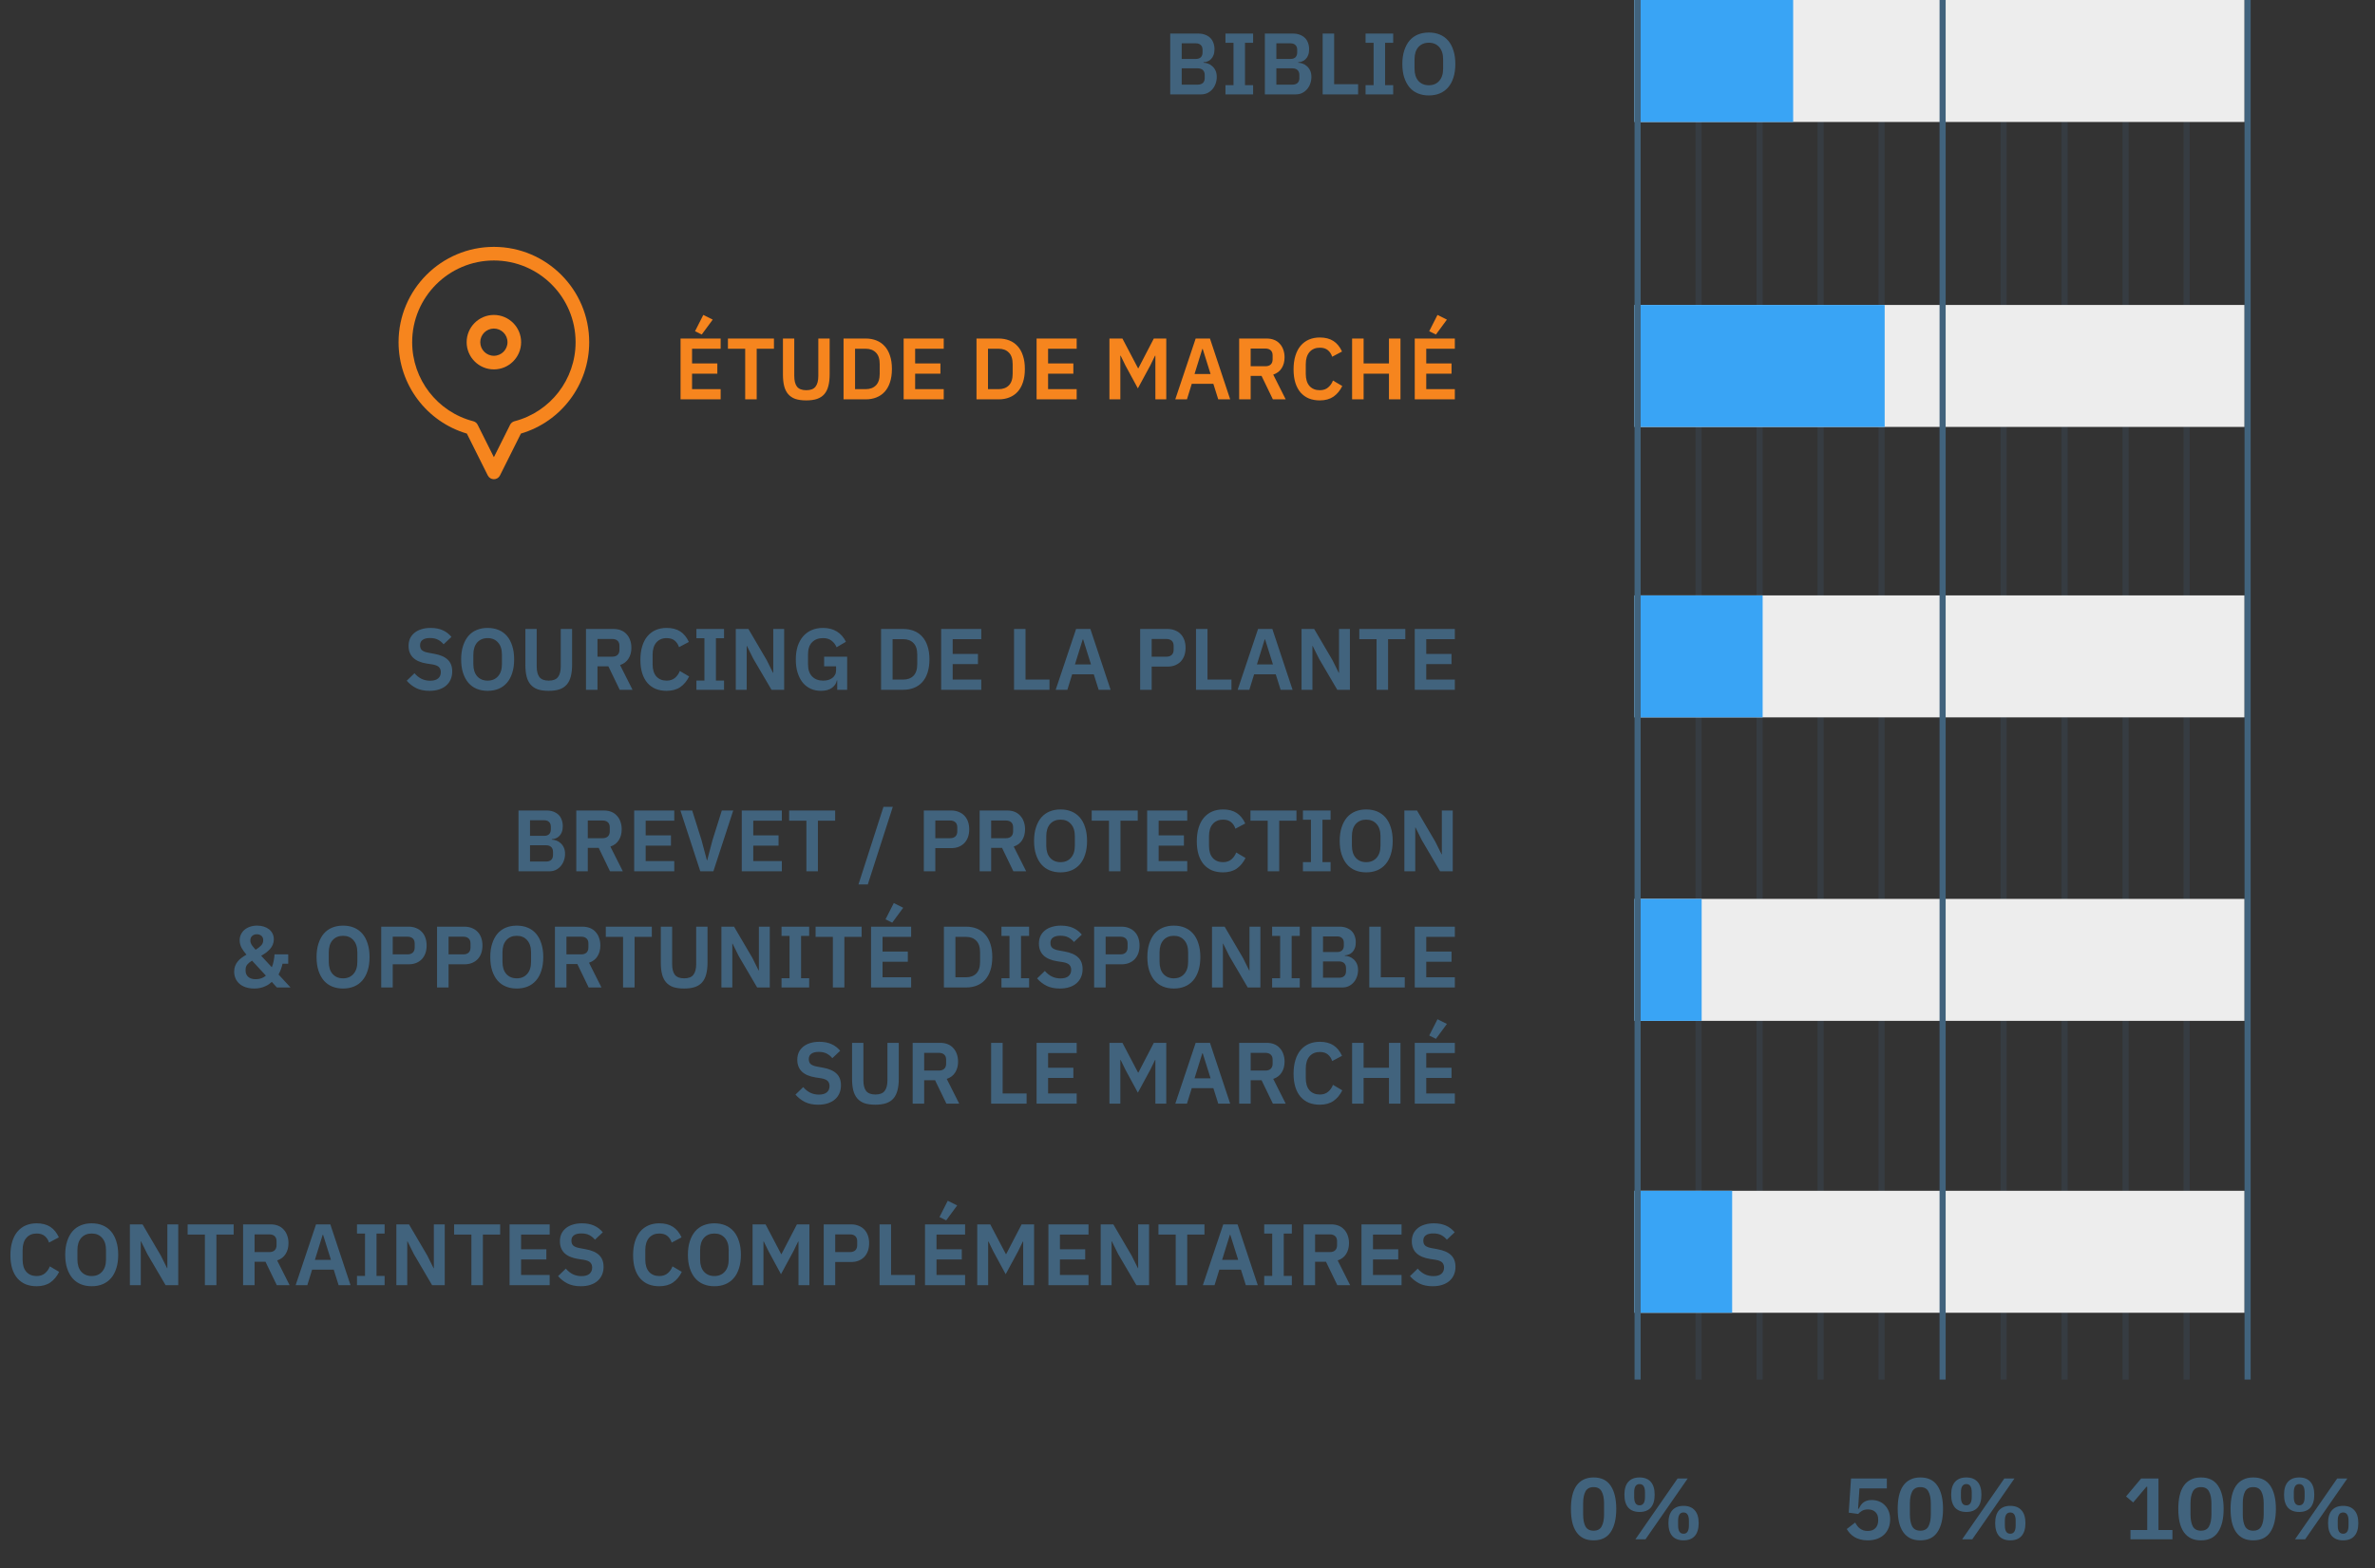 <svg width="327" height="216" viewBox="0 0 327 216" fill="none" xmlns="http://www.w3.org/2000/svg">
<rect x="0" y="0" width="327" height="216" fill="#333333" stroke="none"/>
<path d="M219.413 212.144C218.877 212.144 218.413 212.048 218.021 211.856C217.629 211.656 217.305 211.372 217.049 211.004C216.793 210.636 216.601 210.184 216.473 209.648C216.353 209.112 216.293 208.5 216.293 207.812C216.293 207.132 216.353 206.524 216.473 205.988C216.601 205.444 216.793 204.988 217.049 204.62C217.305 204.252 217.629 203.972 218.021 203.78C218.413 203.58 218.877 203.48 219.413 203.48C220.477 203.48 221.261 203.86 221.765 204.62C222.277 205.38 222.533 206.444 222.533 207.812C222.533 209.18 222.277 210.244 221.765 211.004C221.261 211.764 220.477 212.144 219.413 212.144ZM219.413 210.812C219.949 210.812 220.321 210.612 220.529 210.212C220.745 209.804 220.853 209.256 220.853 208.568V207.056C220.853 206.368 220.745 205.824 220.529 205.424C220.321 205.016 219.949 204.812 219.413 204.812C218.877 204.812 218.501 205.016 218.285 205.424C218.077 205.824 217.973 206.368 217.973 207.056V208.568C217.973 209.256 218.077 209.804 218.285 210.212C218.501 210.612 218.877 210.812 219.413 210.812ZM225.168 212L230.976 203.624H232.368L226.56 212H225.168ZM225.744 208.232C225.064 208.232 224.544 208.032 224.184 207.632C223.832 207.224 223.656 206.632 223.656 205.856C223.656 205.08 223.832 204.492 224.184 204.092C224.544 203.684 225.064 203.48 225.744 203.48C226.424 203.48 226.94 203.684 227.292 204.092C227.644 204.492 227.82 205.08 227.82 205.856C227.82 206.632 227.644 207.224 227.292 207.632C226.94 208.032 226.424 208.232 225.744 208.232ZM225.744 207.32C226.24 207.32 226.488 206.94 226.488 206.18V205.532C226.488 204.772 226.24 204.392 225.744 204.392C225.248 204.392 225 204.772 225 205.532V206.18C225 206.94 225.248 207.32 225.744 207.32ZM231.792 212.144C231.12 212.144 230.604 211.944 230.244 211.544C229.892 211.136 229.716 210.544 229.716 209.768C229.716 208.992 229.892 208.404 230.244 208.004C230.604 207.596 231.12 207.392 231.792 207.392C232.472 207.392 232.988 207.596 233.34 208.004C233.7 208.404 233.88 208.992 233.88 209.768C233.88 210.544 233.7 211.136 233.34 211.544C232.988 211.944 232.472 212.144 231.792 212.144ZM231.792 211.232C232.288 211.232 232.536 210.852 232.536 210.092V209.444C232.536 208.684 232.288 208.304 231.792 208.304C231.296 208.304 231.048 208.684 231.048 209.444V210.092C231.048 210.852 231.296 211.232 231.792 211.232Z" fill="#41637D"/>
<path d="M259.787 204.992H256.019L255.827 207.8H255.911C255.999 207.624 256.095 207.46 256.199 207.308C256.303 207.156 256.423 207.028 256.559 206.924C256.695 206.82 256.851 206.74 257.027 206.684C257.211 206.62 257.431 206.588 257.687 206.588C258.047 206.588 258.383 206.648 258.695 206.768C259.007 206.888 259.275 207.064 259.499 207.296C259.731 207.52 259.911 207.796 260.039 208.124C260.175 208.452 260.243 208.824 260.243 209.24C260.243 209.664 260.175 210.052 260.039 210.404C259.903 210.756 259.703 211.064 259.439 211.328C259.175 211.584 258.851 211.784 258.467 211.928C258.083 212.072 257.643 212.144 257.147 212.144C256.763 212.144 256.419 212.1 256.115 212.012C255.811 211.932 255.543 211.82 255.311 211.676C255.079 211.532 254.879 211.368 254.711 211.184C254.543 210.992 254.395 210.792 254.267 210.584L255.419 209.696C255.515 209.856 255.615 210.008 255.719 210.152C255.823 210.288 255.943 210.408 256.079 210.512C256.223 210.616 256.379 210.7 256.547 210.764C256.723 210.82 256.927 210.848 257.159 210.848C257.631 210.848 257.987 210.716 258.227 210.452C258.475 210.188 258.599 209.828 258.599 209.372V209.276C258.599 208.844 258.475 208.504 258.227 208.256C257.979 208.008 257.635 207.884 257.195 207.884C256.851 207.884 256.571 207.952 256.355 208.088C256.139 208.216 255.967 208.356 255.839 208.508L254.543 208.328L254.855 203.624H259.787V204.992ZM264.403 212.144C263.867 212.144 263.403 212.048 263.011 211.856C262.619 211.656 262.295 211.372 262.039 211.004C261.783 210.636 261.591 210.184 261.463 209.648C261.343 209.112 261.283 208.5 261.283 207.812C261.283 207.132 261.343 206.524 261.463 205.988C261.591 205.444 261.783 204.988 262.039 204.62C262.295 204.252 262.619 203.972 263.011 203.78C263.403 203.58 263.867 203.48 264.403 203.48C265.467 203.48 266.251 203.86 266.755 204.62C267.267 205.38 267.523 206.444 267.523 207.812C267.523 209.18 267.267 210.244 266.755 211.004C266.251 211.764 265.467 212.144 264.403 212.144ZM264.403 210.812C264.939 210.812 265.311 210.612 265.519 210.212C265.735 209.804 265.843 209.256 265.843 208.568V207.056C265.843 206.368 265.735 205.824 265.519 205.424C265.311 205.016 264.939 204.812 264.403 204.812C263.867 204.812 263.491 205.016 263.275 205.424C263.067 205.824 262.963 206.368 262.963 207.056V208.568C262.963 209.256 263.067 209.804 263.275 210.212C263.491 210.612 263.867 210.812 264.403 210.812ZM270.158 212L275.966 203.624H277.358L271.55 212H270.158ZM270.734 208.232C270.054 208.232 269.534 208.032 269.174 207.632C268.822 207.224 268.646 206.632 268.646 205.856C268.646 205.08 268.822 204.492 269.174 204.092C269.534 203.684 270.054 203.48 270.734 203.48C271.414 203.48 271.93 203.684 272.282 204.092C272.634 204.492 272.81 205.08 272.81 205.856C272.81 206.632 272.634 207.224 272.282 207.632C271.93 208.032 271.414 208.232 270.734 208.232ZM270.734 207.32C271.23 207.32 271.478 206.94 271.478 206.18V205.532C271.478 204.772 271.23 204.392 270.734 204.392C270.238 204.392 269.99 204.772 269.99 205.532V206.18C269.99 206.94 270.238 207.32 270.734 207.32ZM276.782 212.144C276.11 212.144 275.594 211.944 275.234 211.544C274.882 211.136 274.706 210.544 274.706 209.768C274.706 208.992 274.882 208.404 275.234 208.004C275.594 207.596 276.11 207.392 276.782 207.392C277.462 207.392 277.978 207.596 278.33 208.004C278.69 208.404 278.87 208.992 278.87 209.768C278.87 210.544 278.69 211.136 278.33 211.544C277.978 211.944 277.462 212.144 276.782 212.144ZM276.782 211.232C277.278 211.232 277.526 210.852 277.526 210.092V209.444C277.526 208.684 277.278 208.304 276.782 208.304C276.286 208.304 276.038 208.684 276.038 209.444V210.092C276.038 210.852 276.286 211.232 276.782 211.232Z" fill="#41637D"/>
<path d="M293.335 212V210.716H295.639V204.764H295.531L293.707 206.924L292.723 206.096L294.799 203.624H297.187V210.716H299.107V212H293.335ZM303.038 212.144C302.502 212.144 302.038 212.048 301.646 211.856C301.254 211.656 300.93 211.372 300.674 211.004C300.418 210.636 300.226 210.184 300.098 209.648C299.978 209.112 299.918 208.5 299.918 207.812C299.918 207.132 299.978 206.524 300.098 205.988C300.226 205.444 300.418 204.988 300.674 204.62C300.93 204.252 301.254 203.972 301.646 203.78C302.038 203.58 302.502 203.48 303.038 203.48C304.102 203.48 304.886 203.86 305.39 204.62C305.902 205.38 306.158 206.444 306.158 207.812C306.158 209.18 305.902 210.244 305.39 211.004C304.886 211.764 304.102 212.144 303.038 212.144ZM303.038 210.812C303.574 210.812 303.946 210.612 304.154 210.212C304.37 209.804 304.478 209.256 304.478 208.568V207.056C304.478 206.368 304.37 205.824 304.154 205.424C303.946 205.016 303.574 204.812 303.038 204.812C302.502 204.812 302.126 205.016 301.91 205.424C301.702 205.824 301.598 206.368 301.598 207.056V208.568C301.598 209.256 301.702 209.804 301.91 210.212C302.126 210.612 302.502 210.812 303.038 210.812ZM310.234 212.144C309.698 212.144 309.234 212.048 308.842 211.856C308.45 211.656 308.126 211.372 307.87 211.004C307.614 210.636 307.422 210.184 307.294 209.648C307.174 209.112 307.114 208.5 307.114 207.812C307.114 207.132 307.174 206.524 307.294 205.988C307.422 205.444 307.614 204.988 307.87 204.62C308.126 204.252 308.45 203.972 308.842 203.78C309.234 203.58 309.698 203.48 310.234 203.48C311.298 203.48 312.082 203.86 312.586 204.62C313.098 205.38 313.354 206.444 313.354 207.812C313.354 209.18 313.098 210.244 312.586 211.004C312.082 211.764 311.298 212.144 310.234 212.144ZM310.234 210.812C310.77 210.812 311.142 210.612 311.35 210.212C311.566 209.804 311.674 209.256 311.674 208.568V207.056C311.674 206.368 311.566 205.824 311.35 205.424C311.142 205.016 310.77 204.812 310.234 204.812C309.698 204.812 309.322 205.016 309.106 205.424C308.898 205.824 308.794 206.368 308.794 207.056V208.568C308.794 209.256 308.898 209.804 309.106 210.212C309.322 210.612 309.698 210.812 310.234 210.812ZM315.989 212L321.797 203.624H323.189L317.381 212H315.989ZM316.565 208.232C315.885 208.232 315.365 208.032 315.005 207.632C314.653 207.224 314.477 206.632 314.477 205.856C314.477 205.08 314.653 204.492 315.005 204.092C315.365 203.684 315.885 203.48 316.565 203.48C317.245 203.48 317.761 203.684 318.113 204.092C318.465 204.492 318.641 205.08 318.641 205.856C318.641 206.632 318.465 207.224 318.113 207.632C317.761 208.032 317.245 208.232 316.565 208.232ZM316.565 207.32C317.061 207.32 317.309 206.94 317.309 206.18V205.532C317.309 204.772 317.061 204.392 316.565 204.392C316.069 204.392 315.821 204.772 315.821 205.532V206.18C315.821 206.94 316.069 207.32 316.565 207.32ZM322.613 212.144C321.941 212.144 321.425 211.944 321.065 211.544C320.713 211.136 320.537 210.544 320.537 209.768C320.537 208.992 320.713 208.404 321.065 208.004C321.425 207.596 321.941 207.392 322.613 207.392C323.293 207.392 323.809 207.596 324.161 208.004C324.521 208.404 324.701 208.992 324.701 209.768C324.701 210.544 324.521 211.136 324.161 211.544C323.809 211.944 323.293 212.144 322.613 212.144ZM322.613 211.232C323.109 211.232 323.357 210.852 323.357 210.092V209.444C323.357 208.684 323.109 208.304 322.613 208.304C322.117 208.304 321.869 208.684 321.869 209.444V210.092C321.869 210.852 322.117 211.232 322.613 211.232Z" fill="#41637D"/>
<line opacity="0.2" x1="233.87" y1="1.64788e-08" x2="233.87" y2="190" stroke="#41637D" stroke-width="0.84"/>
<line opacity="0.2" x1="275.865" y1="1.64788e-08" x2="275.865" y2="190" stroke="#41637D" stroke-width="0.84"/>
<line opacity="0.2" x1="242.27" y1="1.64788e-08" x2="242.27" y2="190" stroke="#41637D" stroke-width="0.84"/>
<line opacity="0.2" x1="284.264" y1="1.64788e-08" x2="284.264" y2="190" stroke="#41637D" stroke-width="0.84"/>
<line opacity="0.2" x1="250.668" y1="1.64788e-08" x2="250.668" y2="190" stroke="#41637D" stroke-width="0.84"/>
<line opacity="0.2" x1="292.663" y1="1.64788e-08" x2="292.663" y2="190" stroke="#41637D" stroke-width="0.84"/>
<line opacity="0.2" x1="259.067" y1="1.64788e-08" x2="259.067" y2="190" stroke="#41637D" stroke-width="0.84"/>
<line opacity="0.2" x1="301.062" y1="1.64788e-08" x2="301.062" y2="190" stroke="#41637D" stroke-width="0.84"/>
<rect x="225.052" width="83.99" height="16.798" fill="#EDEDED"/>
<rect x="225.052" width="21.837" height="16.798" fill="#39A4F5"/>
<path d="M161.12 4.624H164.996C165.34 4.624 165.648 4.676 165.92 4.78C166.2 4.884 166.436 5.028 166.628 5.212C166.82 5.396 166.964 5.624 167.06 5.896C167.164 6.16 167.216 6.452 167.216 6.772C167.216 7.092 167.172 7.364 167.084 7.588C167.004 7.804 166.892 7.984 166.748 8.128C166.612 8.272 166.452 8.38 166.268 8.452C166.092 8.524 165.908 8.564 165.716 8.572V8.644C165.9 8.644 166.096 8.68 166.304 8.752C166.52 8.824 166.716 8.94 166.892 9.1C167.076 9.252 167.228 9.452 167.348 9.7C167.468 9.94 167.528 10.24 167.528 10.6C167.528 10.936 167.472 11.252 167.36 11.548C167.256 11.836 167.108 12.088 166.916 12.304C166.724 12.52 166.496 12.692 166.232 12.82C165.968 12.94 165.68 13 165.368 13H161.12V4.624ZM162.704 11.656H164.912C165.216 11.656 165.452 11.58 165.62 11.428C165.788 11.268 165.872 11.04 165.872 10.744V10.336C165.872 10.04 165.788 9.812 165.62 9.652C165.452 9.492 165.216 9.412 164.912 9.412H162.704V11.656ZM162.704 8.116H164.66C164.948 8.116 165.172 8.04 165.332 7.888C165.492 7.728 165.572 7.508 165.572 7.228V6.856C165.572 6.576 165.492 6.36 165.332 6.208C165.172 6.048 164.948 5.968 164.66 5.968H162.704V8.116ZM168.729 13V11.728H169.833V5.896H168.729V4.624H172.533V5.896H171.417V11.728H172.533V13H168.729ZM174.151 4.624H178.027C178.371 4.624 178.679 4.676 178.951 4.78C179.231 4.884 179.467 5.028 179.659 5.212C179.851 5.396 179.995 5.624 180.091 5.896C180.195 6.16 180.247 6.452 180.247 6.772C180.247 7.092 180.203 7.364 180.115 7.588C180.035 7.804 179.923 7.984 179.779 8.128C179.643 8.272 179.483 8.38 179.299 8.452C179.123 8.524 178.939 8.564 178.747 8.572V8.644C178.931 8.644 179.127 8.68 179.335 8.752C179.551 8.824 179.747 8.94 179.923 9.1C180.107 9.252 180.259 9.452 180.379 9.7C180.499 9.94 180.559 10.24 180.559 10.6C180.559 10.936 180.503 11.252 180.391 11.548C180.287 11.836 180.139 12.088 179.947 12.304C179.755 12.52 179.527 12.692 179.263 12.82C178.999 12.94 178.711 13 178.399 13H174.151V4.624ZM175.735 11.656H177.943C178.247 11.656 178.483 11.58 178.651 11.428C178.819 11.268 178.903 11.04 178.903 10.744V10.336C178.903 10.04 178.819 9.812 178.651 9.652C178.483 9.492 178.247 9.412 177.943 9.412H175.735V11.656ZM175.735 8.116H177.691C177.979 8.116 178.203 8.04 178.363 7.888C178.523 7.728 178.603 7.508 178.603 7.228V6.856C178.603 6.576 178.523 6.36 178.363 6.208C178.203 6.048 177.979 5.968 177.691 5.968H175.735V8.116ZM182.108 13V4.624H183.692V11.596H186.992V13H182.108ZM188.018 13V11.728H189.122V5.896H188.018V4.624H191.822V5.896H190.706V11.728H191.822V13H188.018ZM196.728 13.144C196.176 13.144 195.676 13.052 195.228 12.868C194.78 12.684 194.396 12.408 194.076 12.04C193.764 11.672 193.52 11.22 193.344 10.684C193.168 10.148 193.08 9.524 193.08 8.812C193.08 8.108 193.168 7.488 193.344 6.952C193.52 6.408 193.764 5.952 194.076 5.584C194.396 5.216 194.78 4.94 195.228 4.756C195.676 4.572 196.176 4.48 196.728 4.48C197.28 4.48 197.78 4.572 198.228 4.756C198.676 4.94 199.06 5.216 199.38 5.584C199.7 5.952 199.944 6.408 200.112 6.952C200.288 7.488 200.376 8.108 200.376 8.812C200.376 9.524 200.288 10.148 200.112 10.684C199.944 11.22 199.7 11.672 199.38 12.04C199.06 12.408 198.676 12.684 198.228 12.868C197.78 13.052 197.28 13.144 196.728 13.144ZM196.728 11.74C197.328 11.74 197.804 11.54 198.156 11.14C198.516 10.74 198.696 10.18 198.696 9.46V8.164C198.696 7.444 198.516 6.884 198.156 6.484C197.804 6.084 197.328 5.884 196.728 5.884C196.128 5.884 195.648 6.084 195.288 6.484C194.936 6.884 194.76 7.444 194.76 8.164V9.46C194.76 10.18 194.936 10.74 195.288 11.14C195.648 11.54 196.128 11.74 196.728 11.74Z" fill="#41637D"/>
<rect x="225.052" y="42" width="83.99" height="16.798" fill="#EDEDED"/>
<rect x="225.052" y="42" width="34.436" height="16.798" fill="#39A4F5"/>
<path d="M93.702 55.001V46.624H99.222V48.029H95.286V50.056H98.766V51.461H95.286V53.596H99.222V55.001H93.702ZM96.618 46.072L95.694 45.617L96.834 43.373L98.13 44.02L96.618 46.072ZM104.185 48.029V55.001H102.601V48.029H100.225V46.624H106.561V48.029H104.185ZM109.358 46.624V51.773C109.358 52.428 109.482 52.92 109.73 53.248C109.986 53.577 110.414 53.74 111.014 53.74C111.614 53.74 112.038 53.577 112.286 53.248C112.542 52.92 112.67 52.428 112.67 51.773V46.624H114.23V51.569C114.23 52.184 114.17 52.717 114.05 53.164C113.938 53.612 113.754 53.984 113.498 54.281C113.242 54.577 112.906 54.797 112.49 54.941C112.082 55.077 111.586 55.145 111.002 55.145C110.41 55.145 109.91 55.077 109.502 54.941C109.102 54.797 108.774 54.577 108.518 54.281C108.262 53.984 108.078 53.612 107.966 53.164C107.854 52.717 107.798 52.184 107.798 51.569V46.624H109.358ZM116.143 46.624H119.191C119.735 46.624 120.227 46.712 120.667 46.889C121.115 47.065 121.495 47.328 121.807 47.681C122.127 48.025 122.371 48.461 122.539 48.989C122.715 49.508 122.803 50.117 122.803 50.812C122.803 51.508 122.715 52.12 122.539 52.648C122.371 53.169 122.127 53.605 121.807 53.956C121.495 54.3 121.115 54.56 120.667 54.736C120.227 54.913 119.735 55.001 119.191 55.001H116.143V46.624ZM119.191 53.596C119.783 53.596 120.251 53.425 120.595 53.081C120.947 52.728 121.123 52.193 121.123 51.472V50.153C121.123 49.432 120.947 48.901 120.595 48.556C120.251 48.205 119.783 48.029 119.191 48.029H117.727V53.596H119.191ZM124.417 55.001V46.624H129.937V48.029H126.001V50.056H129.481V51.461H126.001V53.596H129.937V55.001H124.417ZM134.448 46.624H137.496C138.04 46.624 138.532 46.712 138.972 46.889C139.42 47.065 139.8 47.328 140.112 47.681C140.432 48.025 140.676 48.461 140.844 48.989C141.02 49.508 141.108 50.117 141.108 50.812C141.108 51.508 141.02 52.12 140.844 52.648C140.676 53.169 140.432 53.605 140.112 53.956C139.8 54.3 139.42 54.56 138.972 54.736C138.532 54.913 138.04 55.001 137.496 55.001H134.448V46.624ZM137.496 53.596C138.088 53.596 138.556 53.425 138.9 53.081C139.252 52.728 139.428 52.193 139.428 51.472V50.153C139.428 49.432 139.252 48.901 138.9 48.556C138.556 48.205 138.088 48.029 137.496 48.029H136.032V53.596H137.496ZM142.721 55.001V46.624H148.241V48.029H144.305V50.056H147.785V51.461H144.305V53.596H148.241V55.001H142.721ZM159.077 48.989H159.029L158.381 50.321L156.665 53.489L154.949 50.321L154.301 48.989H154.253V55.001H152.753V46.624H154.541L156.689 50.717H156.737L158.861 46.624H160.577V55.001H159.077V48.989ZM167.733 55.001L167.061 52.864H164.085L163.425 55.001H161.817L164.625 46.624H166.593L169.377 55.001H167.733ZM165.597 48.065H165.537L164.469 51.508H166.677L165.597 48.065ZM172.196 55.001H170.612V46.624H174.392C174.776 46.624 175.12 46.684 175.424 46.804C175.728 46.925 175.984 47.1 176.192 47.333C176.408 47.556 176.572 47.828 176.684 48.148C176.804 48.468 176.864 48.825 176.864 49.217C176.864 49.792 176.732 50.288 176.468 50.705C176.212 51.12 175.824 51.416 175.304 51.593L177.02 55.001H175.256L173.696 51.773H172.196V55.001ZM174.236 50.441C174.54 50.441 174.78 50.361 174.956 50.2C175.132 50.032 175.22 49.797 175.22 49.492V48.941C175.22 48.636 175.132 48.404 174.956 48.245C174.78 48.084 174.54 48.005 174.236 48.005H172.196V50.441H174.236ZM181.715 55.145C181.163 55.145 180.663 55.056 180.215 54.88C179.775 54.697 179.395 54.425 179.075 54.065C178.763 53.705 178.523 53.261 178.355 52.733C178.187 52.197 178.103 51.577 178.103 50.873C178.103 50.169 178.187 49.544 178.355 49.001C178.523 48.449 178.763 47.989 179.075 47.62C179.395 47.245 179.775 46.961 180.215 46.769C180.663 46.577 181.163 46.48 181.715 46.48C182.467 46.48 183.091 46.641 183.587 46.961C184.083 47.281 184.479 47.764 184.775 48.413L183.419 49.133C183.299 48.757 183.103 48.456 182.831 48.233C182.559 48.001 182.187 47.885 181.715 47.885C181.123 47.885 180.651 48.084 180.299 48.484C179.955 48.885 179.783 49.444 179.783 50.164V51.484C179.783 52.212 179.955 52.773 180.299 53.164C180.651 53.548 181.123 53.74 181.715 53.74C182.187 53.74 182.571 53.612 182.867 53.356C183.171 53.1 183.391 52.785 183.527 52.408L184.811 53.164C184.507 53.788 184.103 54.276 183.599 54.629C183.095 54.972 182.467 55.145 181.715 55.145ZM191.239 51.461H187.747V55.001H186.163V46.624H187.747V50.056H191.239V46.624H192.823V55.001H191.239V51.461ZM194.788 55.001V46.624H200.308V48.029H196.372V50.056H199.852V51.461H196.372V53.596H200.308V55.001H194.788ZM197.704 46.072L196.78 45.617L197.92 43.373L199.216 44.02L197.704 46.072Z" fill="#F6851E"/>
<rect x="225.052" y="82" width="83.99" height="16.798" fill="#EDEDED"/>
<rect x="225.052" y="82" width="17.638" height="16.798" fill="#39A4F5"/>
<path d="M59.121 95.144C58.401 95.144 57.789 95.016 57.285 94.76C56.789 94.504 56.361 94.168 56.001 93.752L57.069 92.72C57.357 93.056 57.677 93.312 58.029 93.488C58.389 93.664 58.785 93.752 59.217 93.752C59.705 93.752 60.073 93.648 60.321 93.44C60.569 93.224 60.693 92.936 60.693 92.576C60.693 92.296 60.613 92.068 60.453 91.892C60.293 91.716 59.993 91.588 59.553 91.508L58.761 91.388C57.089 91.124 56.253 90.312 56.253 88.952C56.253 88.576 56.321 88.236 56.457 87.932C56.601 87.628 56.805 87.368 57.069 87.152C57.333 86.936 57.649 86.772 58.017 86.66C58.393 86.54 58.817 86.48 59.289 86.48C59.921 86.48 60.473 86.584 60.945 86.792C61.417 87 61.821 87.308 62.157 87.716L61.077 88.736C60.869 88.48 60.617 88.272 60.321 88.112C60.025 87.952 59.653 87.872 59.205 87.872C58.749 87.872 58.405 87.96 58.173 88.136C57.949 88.304 57.837 88.544 57.837 88.856C57.837 89.176 57.929 89.412 58.113 89.564C58.297 89.716 58.593 89.828 59.001 89.9L59.781 90.044C60.629 90.196 61.253 90.468 61.653 90.86C62.061 91.244 62.265 91.784 62.265 92.48C62.265 92.88 62.193 93.244 62.049 93.572C61.913 93.892 61.709 94.172 61.437 94.412C61.173 94.644 60.845 94.824 60.453 94.952C60.069 95.08 59.625 95.144 59.121 95.144ZM67.141 95.144C66.589 95.144 66.089 95.052 65.641 94.868C65.193 94.684 64.809 94.408 64.489 94.04C64.177 93.672 63.933 93.22 63.757 92.684C63.581 92.148 63.493 91.524 63.493 90.812C63.493 90.108 63.581 89.488 63.757 88.952C63.933 88.408 64.177 87.952 64.489 87.584C64.809 87.216 65.193 86.94 65.641 86.756C66.089 86.572 66.589 86.48 67.141 86.48C67.693 86.48 68.193 86.572 68.641 86.756C69.089 86.94 69.473 87.216 69.793 87.584C70.113 87.952 70.357 88.408 70.525 88.952C70.701 89.488 70.789 90.108 70.789 90.812C70.789 91.524 70.701 92.148 70.525 92.684C70.357 93.22 70.113 93.672 69.793 94.04C69.473 94.408 69.089 94.684 68.641 94.868C68.193 95.052 67.693 95.144 67.141 95.144ZM67.141 93.74C67.741 93.74 68.217 93.54 68.569 93.14C68.929 92.74 69.109 92.18 69.109 91.46V90.164C69.109 89.444 68.929 88.884 68.569 88.484C68.217 88.084 67.741 87.884 67.141 87.884C66.541 87.884 66.061 88.084 65.701 88.484C65.349 88.884 65.173 89.444 65.173 90.164V91.46C65.173 92.18 65.349 92.74 65.701 93.14C66.061 93.54 66.541 93.74 67.141 93.74ZM73.896 86.624V91.772C73.896 92.428 74.02 92.92 74.268 93.248C74.524 93.576 74.952 93.74 75.552 93.74C76.152 93.74 76.576 93.576 76.824 93.248C77.08 92.92 77.208 92.428 77.208 91.772V86.624H78.768V91.568C78.768 92.184 78.708 92.716 78.588 93.164C78.476 93.612 78.292 93.984 78.036 94.28C77.78 94.576 77.444 94.796 77.028 94.94C76.62 95.076 76.124 95.144 75.54 95.144C74.948 95.144 74.448 95.076 74.04 94.94C73.64 94.796 73.312 94.576 73.056 94.28C72.8 93.984 72.616 93.612 72.504 93.164C72.392 92.716 72.336 92.184 72.336 91.568V86.624H73.896ZM82.265 95H80.681V86.624H84.461C84.845 86.624 85.189 86.684 85.493 86.804C85.797 86.924 86.053 87.1 86.261 87.332C86.477 87.556 86.641 87.828 86.753 88.148C86.873 88.468 86.933 88.824 86.933 89.216C86.933 89.792 86.801 90.288 86.537 90.704C86.281 91.12 85.893 91.416 85.373 91.592L87.089 95H85.325L83.765 91.772H82.265V95ZM84.305 90.44C84.609 90.44 84.849 90.36 85.025 90.2C85.201 90.032 85.289 89.796 85.289 89.492V88.94C85.289 88.636 85.201 88.404 85.025 88.244C84.849 88.084 84.609 88.004 84.305 88.004H82.265V90.44H84.305ZM91.785 95.144C91.233 95.144 90.733 95.056 90.285 94.88C89.845 94.696 89.465 94.424 89.145 94.064C88.833 93.704 88.593 93.26 88.425 92.732C88.257 92.196 88.173 91.576 88.173 90.872C88.173 90.168 88.257 89.544 88.425 89C88.593 88.448 88.833 87.988 89.145 87.62C89.465 87.244 89.845 86.96 90.285 86.768C90.733 86.576 91.233 86.48 91.785 86.48C92.537 86.48 93.161 86.64 93.657 86.96C94.153 87.28 94.549 87.764 94.845 88.412L93.489 89.132C93.369 88.756 93.173 88.456 92.901 88.232C92.629 88 92.257 87.884 91.785 87.884C91.193 87.884 90.721 88.084 90.369 88.484C90.025 88.884 89.853 89.444 89.853 90.164V91.484C89.853 92.212 90.025 92.772 90.369 93.164C90.721 93.548 91.193 93.74 91.785 93.74C92.257 93.74 92.641 93.612 92.937 93.356C93.241 93.1 93.461 92.784 93.597 92.408L94.881 93.164C94.577 93.788 94.173 94.276 93.669 94.628C93.165 94.972 92.537 95.144 91.785 95.144ZM95.884 95V93.728H96.988V87.896H95.884V86.624H99.688V87.896H98.572V93.728H99.688V95H95.884ZM103.706 90.704L102.842 88.964H102.806V95H101.306V86.624H103.046L105.566 90.92L106.43 92.66H106.466V86.624H107.966V95H106.226L103.706 90.704ZM115.271 93.704H115.223C115.151 94.112 114.923 94.456 114.539 94.736C114.163 95.008 113.659 95.144 113.027 95.144C112.531 95.144 112.071 95.052 111.647 94.868C111.231 94.684 110.867 94.412 110.555 94.052C110.251 93.684 110.011 93.232 109.835 92.696C109.659 92.16 109.571 91.54 109.571 90.836C109.571 90.132 109.659 89.512 109.835 88.976C110.019 88.432 110.275 87.976 110.603 87.608C110.931 87.24 111.323 86.96 111.779 86.768C112.235 86.576 112.743 86.48 113.303 86.48C114.055 86.48 114.695 86.644 115.223 86.972C115.751 87.3 116.167 87.772 116.471 88.388L115.187 89.144C115.035 88.784 114.807 88.484 114.503 88.244C114.207 88.004 113.807 87.884 113.303 87.884C112.679 87.884 112.179 88.076 111.803 88.46C111.435 88.836 111.251 89.396 111.251 90.14V91.484C111.251 92.22 111.439 92.78 111.815 93.164C112.191 93.548 112.695 93.74 113.327 93.74C113.575 93.74 113.807 93.712 114.023 93.656C114.239 93.592 114.427 93.5 114.587 93.38C114.747 93.26 114.875 93.112 114.971 92.936C115.067 92.76 115.115 92.552 115.115 92.312V91.772H113.471V90.44H116.639V95H115.271V93.704ZM121.31 86.624H124.358C124.902 86.624 125.394 86.712 125.834 86.888C126.282 87.064 126.662 87.328 126.974 87.68C127.294 88.024 127.538 88.46 127.706 88.988C127.882 89.508 127.97 90.116 127.97 90.812C127.97 91.508 127.882 92.12 127.706 92.648C127.538 93.168 127.294 93.604 126.974 93.956C126.662 94.3 126.282 94.56 125.834 94.736C125.394 94.912 124.902 95 124.358 95H121.31V86.624ZM124.358 93.596C124.95 93.596 125.418 93.424 125.762 93.08C126.114 92.728 126.29 92.192 126.29 91.472V90.152C126.29 89.432 126.114 88.9 125.762 88.556C125.418 88.204 124.95 88.028 124.358 88.028H122.894V93.596H124.358ZM129.584 95V86.624H135.104V88.028H131.168V90.056H134.648V91.46H131.168V93.596H135.104V95H129.584ZM139.615 95V86.624H141.199V93.596H144.499V95H139.615ZM151.268 95L150.596 92.864H147.62L146.96 95H145.352L148.16 86.624H150.128L152.912 95H151.268ZM149.132 88.064H149.072L148.004 91.508H150.212L149.132 88.064ZM156.982 95V86.624H160.75C161.134 86.624 161.478 86.688 161.782 86.816C162.094 86.936 162.358 87.112 162.574 87.344C162.79 87.568 162.954 87.84 163.066 88.16C163.178 88.48 163.234 88.832 163.234 89.216C163.234 89.608 163.178 89.964 163.066 90.284C162.954 90.596 162.79 90.868 162.574 91.1C162.358 91.324 162.094 91.5 161.782 91.628C161.478 91.748 161.134 91.808 160.75 91.808H158.566V95H156.982ZM158.566 90.44H160.606C160.91 90.44 161.15 90.36 161.326 90.2C161.502 90.032 161.59 89.796 161.59 89.492V88.94C161.59 88.636 161.502 88.404 161.326 88.244C161.15 88.084 160.91 88.004 160.606 88.004H158.566V90.44ZM164.67 95V86.624H166.254V93.596H169.554V95H164.67ZM176.322 95L175.65 92.864H172.674L172.014 95H170.406L173.214 86.624H175.182L177.966 95H176.322ZM174.186 88.064H174.126L173.058 91.508H175.266L174.186 88.064ZM181.601 90.704L180.737 88.964H180.701V95H179.201V86.624H180.941L183.461 90.92L184.325 92.66H184.361V86.624H185.861V95H184.121L181.601 90.704ZM191.114 88.028V95H189.53V88.028H187.154V86.624H193.49V88.028H191.114ZM194.787 95V86.624H200.307V88.028H196.371V90.056H199.851V91.46H196.371V93.596H200.307V95H194.787Z" fill="#41637D"/>
<rect x="225.052" y="164" width="83.99" height="16.798" fill="#EDEDED"/>
<rect x="225.052" y="164" width="13.438" height="16.798" fill="#39A4F5"/>
<path d="M5.045 177.144C4.493 177.144 3.993 177.056 3.545 176.88C3.105 176.696 2.725 176.424 2.405 176.064C2.093 175.704 1.853 175.26 1.685 174.732C1.517 174.196 1.433 173.576 1.433 172.872C1.433 172.168 1.517 171.544 1.685 171C1.853 170.448 2.093 169.988 2.405 169.62C2.725 169.244 3.105 168.96 3.545 168.768C3.993 168.576 4.493 168.48 5.045 168.48C5.797 168.48 6.421 168.64 6.917 168.96C7.413 169.28 7.809 169.764 8.105 170.412L6.749 171.132C6.629 170.756 6.433 170.456 6.161 170.232C5.889 170 5.517 169.884 5.045 169.884C4.453 169.884 3.981 170.084 3.629 170.484C3.285 170.884 3.113 171.444 3.113 172.164V173.484C3.113 174.212 3.285 174.772 3.629 175.164C3.981 175.548 4.453 175.74 5.045 175.74C5.517 175.74 5.901 175.612 6.197 175.356C6.501 175.1 6.721 174.784 6.857 174.408L8.141 175.164C7.837 175.788 7.433 176.276 6.929 176.628C6.425 176.972 5.797 177.144 5.045 177.144ZM12.627 177.144C12.075 177.144 11.575 177.052 11.127 176.868C10.68 176.684 10.296 176.408 9.975 176.04C9.663 175.672 9.419 175.22 9.243 174.684C9.067 174.148 8.979 173.524 8.979 172.812C8.979 172.108 9.067 171.488 9.243 170.952C9.419 170.408 9.663 169.952 9.975 169.584C10.296 169.216 10.68 168.94 11.127 168.756C11.575 168.572 12.075 168.48 12.627 168.48C13.18 168.48 13.68 168.572 14.127 168.756C14.575 168.94 14.96 169.216 15.28 169.584C15.6 169.952 15.844 170.408 16.012 170.952C16.188 171.488 16.276 172.108 16.276 172.812C16.276 173.524 16.188 174.148 16.012 174.684C15.844 175.22 15.6 175.672 15.28 176.04C14.96 176.408 14.575 176.684 14.127 176.868C13.68 177.052 13.18 177.144 12.627 177.144ZM12.627 175.74C13.227 175.74 13.704 175.54 14.056 175.14C14.415 174.74 14.595 174.18 14.595 173.46V172.164C14.595 171.444 14.415 170.884 14.056 170.484C13.704 170.084 13.227 169.884 12.627 169.884C12.027 169.884 11.547 170.084 11.188 170.484C10.835 170.884 10.659 171.444 10.659 172.164V173.46C10.659 174.18 10.835 174.74 11.188 175.14C11.547 175.54 12.027 175.74 12.627 175.74ZM20.282 172.704L19.418 170.964H19.382V177H17.882V168.624H19.622L22.142 172.92L23.006 174.66H23.042V168.624H24.542V177H22.802L20.282 172.704ZM29.795 170.028V177H28.211V170.028H25.835V168.624H32.171V170.028H29.795ZM35.052 177H33.468V168.624H37.248C37.632 168.624 37.976 168.684 38.28 168.804C38.584 168.924 38.84 169.1 39.048 169.332C39.264 169.556 39.428 169.828 39.54 170.148C39.66 170.468 39.72 170.824 39.72 171.216C39.72 171.792 39.588 172.288 39.324 172.704C39.068 173.12 38.68 173.416 38.16 173.592L39.876 177H38.112L36.552 173.772H35.052V177ZM37.092 172.44C37.396 172.44 37.636 172.36 37.812 172.2C37.988 172.032 38.076 171.796 38.076 171.492V170.94C38.076 170.636 37.988 170.404 37.812 170.244C37.636 170.084 37.396 170.004 37.092 170.004H35.052V172.44H37.092ZM46.621 177L45.949 174.864H42.973L42.313 177H40.705L43.513 168.624H45.481L48.265 177H46.621ZM44.485 170.064H44.425L43.357 173.508H45.565L44.485 170.064ZM49.152 177V175.728H50.256V169.896H49.152V168.624H52.956V169.896H51.84V175.728H52.956V177H49.152ZM56.974 172.704L56.11 170.964H56.074V177H54.574V168.624H56.314L58.834 172.92L59.698 174.66H59.734V168.624H61.234V177H59.494L56.974 172.704ZM66.487 170.028V177H64.903V170.028H62.527V168.624H68.863V170.028H66.487ZM70.16 177V168.624H75.68V170.028H71.744V172.056H75.224V173.46H71.744V175.596H75.68V177H70.16ZM79.959 177.144C79.239 177.144 78.627 177.016 78.123 176.76C77.627 176.504 77.199 176.168 76.839 175.752L77.907 174.72C78.195 175.056 78.515 175.312 78.867 175.488C79.227 175.664 79.623 175.752 80.055 175.752C80.543 175.752 80.911 175.648 81.159 175.44C81.407 175.224 81.531 174.936 81.531 174.576C81.531 174.296 81.451 174.068 81.291 173.892C81.131 173.716 80.831 173.588 80.391 173.508L79.599 173.388C77.927 173.124 77.091 172.312 77.091 170.952C77.091 170.576 77.159 170.236 77.295 169.932C77.439 169.628 77.643 169.368 77.907 169.152C78.171 168.936 78.487 168.772 78.855 168.66C79.231 168.54 79.655 168.48 80.127 168.48C80.759 168.48 81.311 168.584 81.783 168.792C82.255 169 82.659 169.308 82.995 169.716L81.915 170.736C81.707 170.48 81.455 170.272 81.159 170.112C80.863 169.952 80.491 169.872 80.043 169.872C79.587 169.872 79.243 169.96 79.011 170.136C78.787 170.304 78.675 170.544 78.675 170.856C78.675 171.176 78.767 171.412 78.951 171.564C79.135 171.716 79.431 171.828 79.839 171.9L80.619 172.044C81.467 172.196 82.091 172.468 82.491 172.86C82.899 173.244 83.103 173.784 83.103 174.48C83.103 174.88 83.031 175.244 82.887 175.572C82.751 175.892 82.547 176.172 82.275 176.412C82.011 176.644 81.683 176.824 81.291 176.952C80.907 177.08 80.463 177.144 79.959 177.144ZM90.779 177.144C90.227 177.144 89.727 177.056 89.279 176.88C88.839 176.696 88.459 176.424 88.139 176.064C87.827 175.704 87.587 175.26 87.419 174.732C87.251 174.196 87.167 173.576 87.167 172.872C87.167 172.168 87.251 171.544 87.419 171C87.587 170.448 87.827 169.988 88.139 169.62C88.459 169.244 88.839 168.96 89.279 168.768C89.727 168.576 90.227 168.48 90.779 168.48C91.531 168.48 92.155 168.64 92.651 168.96C93.147 169.28 93.543 169.764 93.839 170.412L92.483 171.132C92.363 170.756 92.167 170.456 91.895 170.232C91.623 170 91.251 169.884 90.779 169.884C90.187 169.884 89.715 170.084 89.363 170.484C89.019 170.884 88.847 171.444 88.847 172.164V173.484C88.847 174.212 89.019 174.772 89.363 175.164C89.715 175.548 90.187 175.74 90.779 175.74C91.251 175.74 91.635 175.612 91.931 175.356C92.235 175.1 92.455 174.784 92.591 174.408L93.875 175.164C93.571 175.788 93.167 176.276 92.663 176.628C92.159 176.972 91.531 177.144 90.779 177.144ZM98.362 177.144C97.81 177.144 97.31 177.052 96.862 176.868C96.414 176.684 96.03 176.408 95.71 176.04C95.398 175.672 95.154 175.22 94.978 174.684C94.802 174.148 94.714 173.524 94.714 172.812C94.714 172.108 94.802 171.488 94.978 170.952C95.154 170.408 95.398 169.952 95.71 169.584C96.03 169.216 96.414 168.94 96.862 168.756C97.31 168.572 97.81 168.48 98.362 168.48C98.914 168.48 99.414 168.572 99.862 168.756C100.31 168.94 100.694 169.216 101.014 169.584C101.334 169.952 101.578 170.408 101.746 170.952C101.922 171.488 102.01 172.108 102.01 172.812C102.01 173.524 101.922 174.148 101.746 174.684C101.578 175.22 101.334 175.672 101.014 176.04C100.694 176.408 100.31 176.684 99.862 176.868C99.414 177.052 98.914 177.144 98.362 177.144ZM98.362 175.74C98.962 175.74 99.438 175.54 99.79 175.14C100.15 174.74 100.33 174.18 100.33 173.46V172.164C100.33 171.444 100.15 170.884 99.79 170.484C99.438 170.084 98.962 169.884 98.362 169.884C97.762 169.884 97.282 170.084 96.922 170.484C96.57 170.884 96.394 171.444 96.394 172.164V173.46C96.394 174.18 96.57 174.74 96.922 175.14C97.282 175.54 97.762 175.74 98.362 175.74ZM109.941 170.988H109.893L109.245 172.32L107.529 175.488L105.813 172.32L105.165 170.988H105.117V177H103.617V168.624H105.405L107.553 172.716H107.601L109.725 168.624H111.441V177H109.941V170.988ZM113.414 177V168.624H117.182C117.566 168.624 117.91 168.688 118.214 168.816C118.526 168.936 118.79 169.112 119.006 169.344C119.222 169.568 119.386 169.84 119.498 170.16C119.61 170.48 119.666 170.832 119.666 171.216C119.666 171.608 119.61 171.964 119.498 172.284C119.386 172.596 119.222 172.868 119.006 173.1C118.79 173.324 118.526 173.5 118.214 173.628C117.91 173.748 117.566 173.808 117.182 173.808H114.998V177H113.414ZM114.998 172.44H117.038C117.342 172.44 117.582 172.36 117.758 172.2C117.934 172.032 118.022 171.796 118.022 171.492V170.94C118.022 170.636 117.934 170.404 117.758 170.244C117.582 170.084 117.342 170.004 117.038 170.004H114.998V172.44ZM121.101 177V168.624H122.685V175.596H125.985V177H121.101ZM127.359 177V168.624H132.879V170.028H128.943V172.056H132.423V173.46H128.943V175.596H132.879V177H127.359ZM130.275 168.072L129.351 167.616L130.491 165.372L131.787 166.02L130.275 168.072ZM140.878 170.988H140.83L140.182 172.32L138.466 175.488L136.75 172.32L136.102 170.988H136.054V177H134.554V168.624H136.342L138.49 172.716H138.538L140.662 168.624H142.378V177H140.878V170.988ZM144.351 177V168.624H149.871V170.028H145.935V172.056H149.415V173.46H145.935V175.596H149.871V177H144.351ZM153.947 172.704L153.083 170.964H153.047V177H151.547V168.624H153.287L155.807 172.92L156.671 174.66H156.707V168.624H158.207V177H156.467L153.947 172.704ZM163.46 170.028V177H161.876V170.028H159.5V168.624H165.836V170.028H163.46ZM171.531 177L170.859 174.864H167.883L167.223 177H165.615L168.423 168.624H170.391L173.175 177H171.531ZM169.395 170.064H169.335L168.267 173.508H170.475L169.395 170.064ZM174.062 177V175.728H175.166V169.896H174.062V168.624H177.866V169.896H176.75V175.728H177.866V177H174.062ZM181.068 177H179.484V168.624H183.264C183.648 168.624 183.992 168.684 184.296 168.804C184.6 168.924 184.856 169.1 185.064 169.332C185.28 169.556 185.444 169.828 185.556 170.148C185.676 170.468 185.736 170.824 185.736 171.216C185.736 171.792 185.604 172.288 185.34 172.704C185.084 173.12 184.696 173.416 184.176 173.592L185.892 177H184.128L182.568 173.772H181.068V177ZM183.108 172.44C183.412 172.44 183.652 172.36 183.828 172.2C184.004 172.032 184.092 171.796 184.092 171.492V170.94C184.092 170.636 184.004 170.404 183.828 170.244C183.652 170.084 183.412 170.004 183.108 170.004H181.068V172.44H183.108ZM187.453 177V168.624H192.973V170.028H189.037V172.056H192.517V173.46H189.037V175.596H192.973V177H187.453ZM197.252 177.144C196.532 177.144 195.92 177.016 195.416 176.76C194.92 176.504 194.492 176.168 194.132 175.752L195.2 174.72C195.488 175.056 195.808 175.312 196.16 175.488C196.52 175.664 196.916 175.752 197.348 175.752C197.836 175.752 198.204 175.648 198.452 175.44C198.7 175.224 198.824 174.936 198.824 174.576C198.824 174.296 198.744 174.068 198.584 173.892C198.424 173.716 198.124 173.588 197.684 173.508L196.892 173.388C195.22 173.124 194.384 172.312 194.384 170.952C194.384 170.576 194.452 170.236 194.588 169.932C194.732 169.628 194.936 169.368 195.2 169.152C195.464 168.936 195.78 168.772 196.148 168.66C196.524 168.54 196.948 168.48 197.42 168.48C198.052 168.48 198.604 168.584 199.076 168.792C199.548 169 199.952 169.308 200.288 169.716L199.208 170.736C199 170.48 198.748 170.272 198.452 170.112C198.156 169.952 197.784 169.872 197.336 169.872C196.88 169.872 196.536 169.96 196.304 170.136C196.08 170.304 195.968 170.544 195.968 170.856C195.968 171.176 196.06 171.412 196.244 171.564C196.428 171.716 196.724 171.828 197.132 171.9L197.912 172.044C198.76 172.196 199.384 172.468 199.784 172.86C200.192 173.244 200.396 173.784 200.396 174.48C200.396 174.88 200.324 175.244 200.18 175.572C200.044 175.892 199.84 176.172 199.568 176.412C199.304 176.644 198.976 176.824 198.584 176.952C198.2 177.08 197.756 177.144 197.252 177.144Z" fill="#41637D"/>
<rect x="225.052" y="123.798" width="83.99" height="16.798" fill="#EDEDED"/>
<rect x="225.052" y="123.798" width="9.239" height="16.798" fill="#39A4F5"/>
<path d="M71.39 111.624H75.266C75.61 111.624 75.918 111.676 76.19 111.78C76.47 111.884 76.706 112.028 76.898 112.212C77.09 112.396 77.234 112.624 77.33 112.896C77.434 113.16 77.486 113.452 77.486 113.772C77.486 114.092 77.442 114.364 77.354 114.588C77.274 114.804 77.162 114.984 77.018 115.128C76.882 115.272 76.722 115.38 76.538 115.452C76.362 115.524 76.178 115.564 75.986 115.572V115.644C76.17 115.644 76.366 115.68 76.574 115.752C76.79 115.824 76.986 115.94 77.162 116.1C77.346 116.252 77.498 116.452 77.618 116.7C77.738 116.94 77.798 117.24 77.798 117.6C77.798 117.936 77.742 118.252 77.63 118.548C77.526 118.836 77.378 119.088 77.186 119.304C76.994 119.52 76.766 119.692 76.502 119.82C76.238 119.94 75.95 120 75.638 120H71.39V111.624ZM72.974 118.656H75.182C75.486 118.656 75.722 118.58 75.89 118.428C76.058 118.268 76.142 118.04 76.142 117.744V117.336C76.142 117.04 76.058 116.812 75.89 116.652C75.722 116.492 75.486 116.412 75.182 116.412H72.974V118.656ZM72.974 115.116H74.93C75.218 115.116 75.442 115.04 75.602 114.888C75.762 114.728 75.842 114.508 75.842 114.228V113.856C75.842 113.576 75.762 113.36 75.602 113.208C75.442 113.048 75.218 112.968 74.93 112.968H72.974V115.116ZM80.931 120H79.347V111.624H83.127C83.511 111.624 83.855 111.684 84.159 111.804C84.463 111.924 84.719 112.1 84.927 112.332C85.143 112.556 85.307 112.828 85.419 113.148C85.539 113.468 85.599 113.824 85.599 114.216C85.599 114.792 85.467 115.288 85.203 115.704C84.947 116.12 84.559 116.416 84.039 116.592L85.755 120H83.991L82.431 116.772H80.931V120ZM82.971 115.44C83.275 115.44 83.515 115.36 83.691 115.2C83.867 115.032 83.955 114.796 83.955 114.492V113.94C83.955 113.636 83.867 113.404 83.691 113.244C83.515 113.084 83.275 113.004 82.971 113.004H80.931V115.44H82.971ZM87.316 120V111.624H92.836V113.028H88.9V115.056H92.38V116.46H88.9V118.596H92.836V120H87.316ZM96.42 120L93.684 111.624H95.304L96.588 115.704L97.332 118.488H97.368L98.1 115.704L99.384 111.624H100.956L98.22 120H96.42ZM102.129 120V111.624H107.649V113.028H103.713V115.056H107.193V116.46H103.713V118.596H107.649V120H102.129ZM112.612 113.028V120H111.028V113.028H108.652V111.624H114.988V113.028H112.612ZM118.197 121.812L121.641 111.12H122.925L119.481 121.812H118.197ZM127.195 120V111.624H130.963C131.347 111.624 131.691 111.688 131.995 111.816C132.307 111.936 132.571 112.112 132.787 112.344C133.003 112.568 133.167 112.84 133.279 113.16C133.391 113.48 133.447 113.832 133.447 114.216C133.447 114.608 133.391 114.964 133.279 115.284C133.167 115.596 133.003 115.868 132.787 116.1C132.571 116.324 132.307 116.5 131.995 116.628C131.691 116.748 131.347 116.808 130.963 116.808H128.779V120H127.195ZM128.779 115.44H130.819C131.123 115.44 131.363 115.36 131.539 115.2C131.715 115.032 131.803 114.796 131.803 114.492V113.94C131.803 113.636 131.715 113.404 131.539 113.244C131.363 113.084 131.123 113.004 130.819 113.004H128.779V115.44ZM136.466 120H134.882V111.624H138.662C139.046 111.624 139.39 111.684 139.694 111.804C139.998 111.924 140.254 112.1 140.462 112.332C140.678 112.556 140.842 112.828 140.954 113.148C141.074 113.468 141.134 113.824 141.134 114.216C141.134 114.792 141.002 115.288 140.738 115.704C140.482 116.12 140.094 116.416 139.574 116.592L141.29 120H139.526L137.966 116.772H136.466V120ZM138.506 115.44C138.81 115.44 139.05 115.36 139.226 115.2C139.402 115.032 139.49 114.796 139.49 114.492V113.94C139.49 113.636 139.402 113.404 139.226 113.244C139.05 113.084 138.81 113.004 138.506 113.004H136.466V115.44H138.506ZM146.022 120.144C145.47 120.144 144.97 120.052 144.522 119.868C144.074 119.684 143.69 119.408 143.37 119.04C143.058 118.672 142.814 118.22 142.638 117.684C142.462 117.148 142.374 116.524 142.374 115.812C142.374 115.108 142.462 114.488 142.638 113.952C142.814 113.408 143.058 112.952 143.37 112.584C143.69 112.216 144.074 111.94 144.522 111.756C144.97 111.572 145.47 111.48 146.022 111.48C146.574 111.48 147.074 111.572 147.522 111.756C147.97 111.94 148.354 112.216 148.674 112.584C148.994 112.952 149.238 113.408 149.406 113.952C149.582 114.488 149.67 115.108 149.67 115.812C149.67 116.524 149.582 117.148 149.406 117.684C149.238 118.22 148.994 118.672 148.674 119.04C148.354 119.408 147.97 119.684 147.522 119.868C147.074 120.052 146.574 120.144 146.022 120.144ZM146.022 118.74C146.622 118.74 147.098 118.54 147.45 118.14C147.81 117.74 147.99 117.18 147.99 116.46V115.164C147.99 114.444 147.81 113.884 147.45 113.484C147.098 113.084 146.622 112.884 146.022 112.884C145.422 112.884 144.942 113.084 144.582 113.484C144.23 113.884 144.054 114.444 144.054 115.164V116.46C144.054 117.18 144.23 117.74 144.582 118.14C144.942 118.54 145.422 118.74 146.022 118.74ZM154.272 113.028V120H152.688V113.028H150.312V111.624H156.648V113.028H154.272ZM157.945 120V111.624H163.465V113.028H159.529V115.056H163.009V116.46H159.529V118.596H163.465V120H157.945ZM168.392 120.144C167.84 120.144 167.34 120.056 166.892 119.88C166.452 119.696 166.072 119.424 165.752 119.064C165.44 118.704 165.2 118.26 165.032 117.732C164.864 117.196 164.78 116.576 164.78 115.872C164.78 115.168 164.864 114.544 165.032 114C165.2 113.448 165.44 112.988 165.752 112.62C166.072 112.244 166.452 111.96 166.892 111.768C167.34 111.576 167.84 111.48 168.392 111.48C169.144 111.48 169.768 111.64 170.264 111.96C170.76 112.28 171.156 112.764 171.452 113.412L170.096 114.132C169.976 113.756 169.78 113.456 169.508 113.232C169.236 113 168.864 112.884 168.392 112.884C167.8 112.884 167.328 113.084 166.976 113.484C166.632 113.884 166.46 114.444 166.46 115.164V116.484C166.46 117.212 166.632 117.772 166.976 118.164C167.328 118.548 167.8 118.74 168.392 118.74C168.864 118.74 169.248 118.612 169.544 118.356C169.848 118.1 170.068 117.784 170.204 117.408L171.488 118.164C171.184 118.788 170.78 119.276 170.276 119.628C169.772 119.972 169.144 120.144 168.392 120.144ZM176.127 113.028V120H174.543V113.028H172.167V111.624H178.503V113.028H176.127ZM179.394 120V118.728H180.498V112.896H179.394V111.624H183.198V112.896H182.082V118.728H183.198V120H179.394ZM188.104 120.144C187.552 120.144 187.052 120.052 186.604 119.868C186.156 119.684 185.772 119.408 185.452 119.04C185.14 118.672 184.896 118.22 184.72 117.684C184.544 117.148 184.456 116.524 184.456 115.812C184.456 115.108 184.544 114.488 184.72 113.952C184.896 113.408 185.14 112.952 185.452 112.584C185.772 112.216 186.156 111.94 186.604 111.756C187.052 111.572 187.552 111.48 188.104 111.48C188.656 111.48 189.156 111.572 189.604 111.756C190.052 111.94 190.436 112.216 190.756 112.584C191.076 112.952 191.32 113.408 191.488 113.952C191.664 114.488 191.752 115.108 191.752 115.812C191.752 116.524 191.664 117.148 191.488 117.684C191.32 118.22 191.076 118.672 190.756 119.04C190.436 119.408 190.052 119.684 189.604 119.868C189.156 120.052 188.656 120.144 188.104 120.144ZM188.104 118.74C188.704 118.74 189.18 118.54 189.532 118.14C189.892 117.74 190.072 117.18 190.072 116.46V115.164C190.072 114.444 189.892 113.884 189.532 113.484C189.18 113.084 188.704 112.884 188.104 112.884C187.504 112.884 187.024 113.084 186.664 113.484C186.312 113.884 186.136 114.444 186.136 115.164V116.46C186.136 117.18 186.312 117.74 186.664 118.14C187.024 118.54 187.504 118.74 188.104 118.74ZM195.759 115.704L194.895 113.964H194.859V120H193.359V111.624H195.099L197.619 115.92L198.483 117.66H198.519V111.624H200.019V120H198.279L195.759 115.704ZM37.426 135.232C37.306 135.336 37.17 135.444 37.018 135.556C36.866 135.66 36.69 135.756 36.49 135.844C36.298 135.932 36.078 136.004 35.83 136.06C35.59 136.116 35.318 136.144 35.014 136.144C34.566 136.144 34.166 136.084 33.814 135.964C33.47 135.844 33.182 135.68 32.95 135.472C32.718 135.264 32.542 135.02 32.422 134.74C32.302 134.452 32.242 134.144 32.242 133.816C32.242 133.52 32.286 133.26 32.374 133.036C32.462 132.804 32.582 132.596 32.734 132.412C32.886 132.22 33.066 132.052 33.274 131.908C33.482 131.756 33.702 131.612 33.934 131.476C33.686 131.196 33.466 130.892 33.274 130.564C33.09 130.228 32.998 129.868 32.998 129.484C32.998 129.212 33.054 128.956 33.166 128.716C33.278 128.468 33.438 128.252 33.646 128.068C33.862 127.884 34.118 127.74 34.414 127.636C34.71 127.532 35.042 127.48 35.41 127.48C35.738 127.48 36.042 127.524 36.322 127.612C36.602 127.7 36.842 127.824 37.042 127.984C37.25 128.144 37.41 128.34 37.522 128.572C37.642 128.804 37.702 129.068 37.702 129.364C37.702 129.628 37.654 129.872 37.558 130.096C37.47 130.312 37.346 130.512 37.186 130.696C37.026 130.872 36.842 131.04 36.634 131.2C36.426 131.352 36.202 131.496 35.962 131.632L37.426 133.216C37.538 132.944 37.622 132.656 37.678 132.352C37.742 132.048 37.782 131.744 37.798 131.44H39.682V132.724H38.902C38.782 133.268 38.598 133.764 38.35 134.212L40.006 136H38.122L37.426 135.232ZM35.362 128.668C35.106 128.668 34.894 128.744 34.726 128.896C34.558 129.04 34.474 129.236 34.474 129.484V129.568C34.474 129.752 34.53 129.936 34.642 130.12C34.762 130.296 34.946 130.524 35.194 130.804C35.498 130.62 35.746 130.428 35.938 130.228C36.138 130.028 36.238 129.796 36.238 129.532V129.46C36.238 129.204 36.15 129.008 35.974 128.872C35.806 128.736 35.602 128.668 35.362 128.668ZM35.218 134.86C35.506 134.86 35.766 134.816 35.998 134.728C36.23 134.64 36.434 134.52 36.61 134.368L34.702 132.304C34.422 132.472 34.202 132.652 34.042 132.844C33.89 133.028 33.814 133.264 33.814 133.552V133.684C33.814 134.036 33.934 134.32 34.174 134.536C34.414 134.752 34.762 134.86 35.218 134.86ZM47.233 136.144C46.681 136.144 46.181 136.052 45.733 135.868C45.285 135.684 44.901 135.408 44.581 135.04C44.269 134.672 44.025 134.22 43.849 133.684C43.673 133.148 43.585 132.524 43.585 131.812C43.585 131.108 43.673 130.488 43.849 129.952C44.025 129.408 44.269 128.952 44.581 128.584C44.901 128.216 45.285 127.94 45.733 127.756C46.181 127.572 46.681 127.48 47.233 127.48C47.785 127.48 48.285 127.572 48.733 127.756C49.181 127.94 49.565 128.216 49.885 128.584C50.205 128.952 50.449 129.408 50.617 129.952C50.793 130.488 50.881 131.108 50.881 131.812C50.881 132.524 50.793 133.148 50.617 133.684C50.449 134.22 50.205 134.672 49.885 135.04C49.565 135.408 49.181 135.684 48.733 135.868C48.285 136.052 47.785 136.144 47.233 136.144ZM47.233 134.74C47.833 134.74 48.309 134.54 48.661 134.14C49.021 133.74 49.201 133.18 49.201 132.46V131.164C49.201 130.444 49.021 129.884 48.661 129.484C48.309 129.084 47.833 128.884 47.233 128.884C46.633 128.884 46.153 129.084 45.793 129.484C45.441 129.884 45.265 130.444 45.265 131.164V132.46C45.265 133.18 45.441 133.74 45.793 134.14C46.153 134.54 46.633 134.74 47.233 134.74ZM52.488 136V127.624H56.256C56.64 127.624 56.984 127.688 57.288 127.816C57.6 127.936 57.864 128.112 58.08 128.344C58.296 128.568 58.46 128.84 58.572 129.16C58.684 129.48 58.74 129.832 58.74 130.216C58.74 130.608 58.684 130.964 58.572 131.284C58.46 131.596 58.296 131.868 58.08 132.1C57.864 132.324 57.6 132.5 57.288 132.628C56.984 132.748 56.64 132.808 56.256 132.808H54.072V136H52.488ZM54.072 131.44H56.112C56.416 131.44 56.656 131.36 56.832 131.2C57.008 131.032 57.096 130.796 57.096 130.492V129.94C57.096 129.636 57.008 129.404 56.832 129.244C56.656 129.084 56.416 129.004 56.112 129.004H54.072V131.44ZM60.175 136V127.624H63.943C64.327 127.624 64.671 127.688 64.975 127.816C65.287 127.936 65.551 128.112 65.767 128.344C65.983 128.568 66.147 128.84 66.259 129.16C66.371 129.48 66.427 129.832 66.427 130.216C66.427 130.608 66.371 130.964 66.259 131.284C66.147 131.596 65.983 131.868 65.767 132.1C65.551 132.324 65.287 132.5 64.975 132.628C64.671 132.748 64.327 132.808 63.943 132.808H61.759V136H60.175ZM61.759 131.44H63.799C64.103 131.44 64.343 131.36 64.519 131.2C64.695 131.032 64.783 130.796 64.783 130.492V129.94C64.783 129.636 64.695 129.404 64.519 129.244C64.343 129.084 64.103 129.004 63.799 129.004H61.759V131.44ZM71.151 136.144C70.599 136.144 70.099 136.052 69.651 135.868C69.203 135.684 68.819 135.408 68.499 135.04C68.187 134.672 67.943 134.22 67.767 133.684C67.591 133.148 67.503 132.524 67.503 131.812C67.503 131.108 67.591 130.488 67.767 129.952C67.943 129.408 68.187 128.952 68.499 128.584C68.819 128.216 69.203 127.94 69.651 127.756C70.099 127.572 70.599 127.48 71.151 127.48C71.703 127.48 72.203 127.572 72.651 127.756C73.099 127.94 73.483 128.216 73.803 128.584C74.123 128.952 74.367 129.408 74.535 129.952C74.711 130.488 74.799 131.108 74.799 131.812C74.799 132.524 74.711 133.148 74.535 133.684C74.367 134.22 74.123 134.672 73.803 135.04C73.483 135.408 73.099 135.684 72.651 135.868C72.203 136.052 71.703 136.144 71.151 136.144ZM71.151 134.74C71.751 134.74 72.227 134.54 72.579 134.14C72.939 133.74 73.119 133.18 73.119 132.46V131.164C73.119 130.444 72.939 129.884 72.579 129.484C72.227 129.084 71.751 128.884 71.151 128.884C70.551 128.884 70.071 129.084 69.711 129.484C69.359 129.884 69.183 130.444 69.183 131.164V132.46C69.183 133.18 69.359 133.74 69.711 134.14C70.071 134.54 70.551 134.74 71.151 134.74ZM77.99 136H76.406V127.624H80.186C80.57 127.624 80.914 127.684 81.218 127.804C81.522 127.924 81.778 128.1 81.986 128.332C82.202 128.556 82.366 128.828 82.478 129.148C82.598 129.468 82.658 129.824 82.658 130.216C82.658 130.792 82.526 131.288 82.262 131.704C82.006 132.12 81.618 132.416 81.098 132.592L82.814 136H81.05L79.49 132.772H77.99V136ZM80.03 131.44C80.334 131.44 80.574 131.36 80.75 131.2C80.926 131.032 81.014 130.796 81.014 130.492V129.94C81.014 129.636 80.926 129.404 80.75 129.244C80.574 129.084 80.334 129.004 80.03 129.004H77.99V131.44H80.03ZM87.37 129.028V136H85.786V129.028H83.41V127.624H89.746V129.028H87.37ZM92.543 127.624V132.772C92.543 133.428 92.667 133.92 92.915 134.248C93.171 134.576 93.599 134.74 94.199 134.74C94.799 134.74 95.223 134.576 95.471 134.248C95.727 133.92 95.855 133.428 95.855 132.772V127.624H97.415V132.568C97.415 133.184 97.355 133.716 97.235 134.164C97.123 134.612 96.939 134.984 96.683 135.28C96.427 135.576 96.091 135.796 95.675 135.94C95.267 136.076 94.771 136.144 94.187 136.144C93.595 136.144 93.095 136.076 92.687 135.94C92.287 135.796 91.959 135.576 91.703 135.28C91.447 134.984 91.263 134.612 91.151 134.164C91.039 133.716 90.983 133.184 90.983 132.568V127.624H92.543ZM101.728 131.704L100.864 129.964H100.828V136H99.328V127.624H101.068L103.588 131.92L104.452 133.66H104.488V127.624H105.988V136H104.248L101.728 131.704ZM107.605 136V134.728H108.709V128.896H107.605V127.624H111.409V128.896H110.293V134.728H111.409V136H107.605ZM116.256 129.028V136H114.672V129.028H112.296V127.624H118.632V129.028H116.256ZM119.929 136V127.624H125.449V129.028H121.513V131.056H124.993V132.46H121.513V134.596H125.449V136H119.929ZM122.845 127.072L121.921 126.616L123.061 124.372L124.357 125.02L122.845 127.072ZM129.961 127.624H133.009C133.553 127.624 134.045 127.712 134.485 127.888C134.933 128.064 135.313 128.328 135.625 128.68C135.945 129.024 136.189 129.46 136.357 129.988C136.533 130.508 136.621 131.116 136.621 131.812C136.621 132.508 136.533 133.12 136.357 133.648C136.189 134.168 135.945 134.604 135.625 134.956C135.313 135.3 134.933 135.56 134.485 135.736C134.045 135.912 133.553 136 133.009 136H129.961V127.624ZM133.009 134.596C133.601 134.596 134.069 134.424 134.413 134.08C134.765 133.728 134.941 133.192 134.941 132.472V131.152C134.941 130.432 134.765 129.9 134.413 129.556C134.069 129.204 133.601 129.028 133.009 129.028H131.545V134.596H133.009ZM137.886 136V134.728H138.99V128.896H137.886V127.624H141.69V128.896H140.574V134.728H141.69V136H137.886ZM145.912 136.144C145.192 136.144 144.58 136.016 144.076 135.76C143.58 135.504 143.152 135.168 142.792 134.752L143.86 133.72C144.148 134.056 144.468 134.312 144.82 134.488C145.18 134.664 145.576 134.752 146.008 134.752C146.496 134.752 146.864 134.648 147.112 134.44C147.36 134.224 147.484 133.936 147.484 133.576C147.484 133.296 147.404 133.068 147.244 132.892C147.084 132.716 146.784 132.588 146.344 132.508L145.552 132.388C143.88 132.124 143.044 131.312 143.044 129.952C143.044 129.576 143.112 129.236 143.248 128.932C143.392 128.628 143.596 128.368 143.86 128.152C144.124 127.936 144.44 127.772 144.808 127.66C145.184 127.54 145.608 127.48 146.08 127.48C146.712 127.48 147.264 127.584 147.736 127.792C148.208 128 148.612 128.308 148.948 128.716L147.868 129.736C147.66 129.48 147.408 129.272 147.112 129.112C146.816 128.952 146.444 128.872 145.996 128.872C145.54 128.872 145.196 128.96 144.964 129.136C144.74 129.304 144.628 129.544 144.628 129.856C144.628 130.176 144.72 130.412 144.904 130.564C145.088 130.716 145.384 130.828 145.792 130.9L146.572 131.044C147.42 131.196 148.044 131.468 148.444 131.86C148.852 132.244 149.056 132.784 149.056 133.48C149.056 133.88 148.984 134.244 148.84 134.572C148.704 134.892 148.5 135.172 148.228 135.412C147.964 135.644 147.636 135.824 147.244 135.952C146.86 136.08 146.416 136.144 145.912 136.144ZM150.644 136V127.624H154.412C154.796 127.624 155.14 127.688 155.444 127.816C155.756 127.936 156.02 128.112 156.236 128.344C156.452 128.568 156.616 128.84 156.728 129.16C156.84 129.48 156.896 129.832 156.896 130.216C156.896 130.608 156.84 130.964 156.728 131.284C156.616 131.596 156.452 131.868 156.236 132.1C156.02 132.324 155.756 132.5 155.444 132.628C155.14 132.748 154.796 132.808 154.412 132.808H152.228V136H150.644ZM152.228 131.44H154.268C154.572 131.44 154.812 131.36 154.988 131.2C155.164 131.032 155.252 130.796 155.252 130.492V129.94C155.252 129.636 155.164 129.404 154.988 129.244C154.812 129.084 154.572 129.004 154.268 129.004H152.228V131.44ZM161.62 136.144C161.068 136.144 160.568 136.052 160.12 135.868C159.672 135.684 159.288 135.408 158.968 135.04C158.656 134.672 158.412 134.22 158.236 133.684C158.06 133.148 157.972 132.524 157.972 131.812C157.972 131.108 158.06 130.488 158.236 129.952C158.412 129.408 158.656 128.952 158.968 128.584C159.288 128.216 159.672 127.94 160.12 127.756C160.568 127.572 161.068 127.48 161.62 127.48C162.172 127.48 162.672 127.572 163.12 127.756C163.568 127.94 163.952 128.216 164.272 128.584C164.592 128.952 164.836 129.408 165.004 129.952C165.18 130.488 165.268 131.108 165.268 131.812C165.268 132.524 165.18 133.148 165.004 133.684C164.836 134.22 164.592 134.672 164.272 135.04C163.952 135.408 163.568 135.684 163.12 135.868C162.672 136.052 162.172 136.144 161.62 136.144ZM161.62 134.74C162.22 134.74 162.696 134.54 163.048 134.14C163.408 133.74 163.588 133.18 163.588 132.46V131.164C163.588 130.444 163.408 129.884 163.048 129.484C162.696 129.084 162.22 128.884 161.62 128.884C161.02 128.884 160.54 129.084 160.18 129.484C159.828 129.884 159.652 130.444 159.652 131.164V132.46C159.652 133.18 159.828 133.74 160.18 134.14C160.54 134.54 161.02 134.74 161.62 134.74ZM169.275 131.704L168.411 129.964H168.375V136H166.875V127.624H168.615L171.135 131.92L171.999 133.66H172.035V127.624H173.535V136H171.795L169.275 131.704ZM175.152 136V134.728H176.256V128.896H175.152V127.624H178.956V128.896H177.84V134.728H178.956V136H175.152ZM180.574 127.624H184.45C184.794 127.624 185.102 127.676 185.374 127.78C185.654 127.884 185.89 128.028 186.082 128.212C186.274 128.396 186.418 128.624 186.514 128.896C186.618 129.16 186.67 129.452 186.67 129.772C186.67 130.092 186.626 130.364 186.538 130.588C186.458 130.804 186.346 130.984 186.202 131.128C186.066 131.272 185.906 131.38 185.722 131.452C185.546 131.524 185.362 131.564 185.17 131.572V131.644C185.354 131.644 185.55 131.68 185.758 131.752C185.974 131.824 186.17 131.94 186.346 132.1C186.53 132.252 186.682 132.452 186.802 132.7C186.922 132.94 186.982 133.24 186.982 133.6C186.982 133.936 186.926 134.252 186.814 134.548C186.71 134.836 186.562 135.088 186.37 135.304C186.178 135.52 185.95 135.692 185.686 135.82C185.422 135.94 185.134 136 184.822 136H180.574V127.624ZM182.158 134.656H184.366C184.67 134.656 184.906 134.58 185.074 134.428C185.242 134.268 185.326 134.04 185.326 133.744V133.336C185.326 133.04 185.242 132.812 185.074 132.652C184.906 132.492 184.67 132.412 184.366 132.412H182.158V134.656ZM182.158 131.116H184.114C184.402 131.116 184.626 131.04 184.786 130.888C184.946 130.728 185.026 130.508 185.026 130.228V129.856C185.026 129.576 184.946 129.36 184.786 129.208C184.626 129.048 184.402 128.968 184.114 128.968H182.158V131.116ZM188.531 136V127.624H190.115V134.596H193.415V136H188.531ZM194.789 136V127.624H200.309V129.028H196.373V131.056H199.853V132.46H196.373V134.596H200.309V136H194.789ZM112.643 152.144C111.923 152.144 111.311 152.016 110.807 151.76C110.311 151.504 109.883 151.168 109.523 150.752L110.591 149.72C110.879 150.056 111.199 150.312 111.551 150.488C111.911 150.664 112.307 150.752 112.739 150.752C113.227 150.752 113.595 150.648 113.843 150.44C114.091 150.224 114.215 149.936 114.215 149.576C114.215 149.296 114.135 149.068 113.975 148.892C113.815 148.716 113.515 148.588 113.075 148.508L112.283 148.388C110.611 148.124 109.775 147.312 109.775 145.952C109.775 145.576 109.843 145.236 109.979 144.932C110.123 144.628 110.327 144.368 110.591 144.152C110.855 143.936 111.171 143.772 111.539 143.66C111.915 143.54 112.339 143.48 112.811 143.48C113.443 143.48 113.995 143.584 114.467 143.792C114.939 144 115.343 144.308 115.679 144.716L114.599 145.736C114.391 145.48 114.139 145.272 113.843 145.112C113.547 144.952 113.175 144.872 112.727 144.872C112.271 144.872 111.927 144.96 111.695 145.136C111.471 145.304 111.359 145.544 111.359 145.856C111.359 146.176 111.451 146.412 111.635 146.564C111.819 146.716 112.115 146.828 112.523 146.9L113.303 147.044C114.151 147.196 114.775 147.468 115.175 147.86C115.583 148.244 115.787 148.784 115.787 149.48C115.787 149.88 115.715 150.244 115.571 150.572C115.435 150.892 115.231 151.172 114.959 151.412C114.695 151.644 114.367 151.824 113.975 151.952C113.591 152.08 113.147 152.144 112.643 152.144ZM118.875 143.624V148.772C118.875 149.428 118.999 149.92 119.247 150.248C119.503 150.576 119.931 150.74 120.531 150.74C121.131 150.74 121.555 150.576 121.803 150.248C122.059 149.92 122.187 149.428 122.187 148.772V143.624H123.747V148.568C123.747 149.184 123.687 149.716 123.567 150.164C123.455 150.612 123.271 150.984 123.015 151.28C122.759 151.576 122.423 151.796 122.007 151.94C121.599 152.076 121.103 152.144 120.519 152.144C119.927 152.144 119.427 152.076 119.019 151.94C118.619 151.796 118.291 151.576 118.035 151.28C117.779 150.984 117.595 150.612 117.483 150.164C117.371 149.716 117.315 149.184 117.315 148.568V143.624H118.875ZM127.244 152H125.66V143.624H129.44C129.824 143.624 130.168 143.684 130.472 143.804C130.776 143.924 131.032 144.1 131.24 144.332C131.456 144.556 131.62 144.828 131.732 145.148C131.852 145.468 131.912 145.824 131.912 146.216C131.912 146.792 131.78 147.288 131.516 147.704C131.26 148.12 130.872 148.416 130.352 148.592L132.068 152H130.304L128.744 148.772H127.244V152ZM129.284 147.44C129.588 147.44 129.828 147.36 130.004 147.2C130.18 147.032 130.268 146.796 130.268 146.492V145.94C130.268 145.636 130.18 145.404 130.004 145.244C129.828 145.084 129.588 145.004 129.284 145.004H127.244V147.44H129.284ZM136.464 152V143.624H138.048V150.596H141.348V152H136.464ZM142.722 152V143.624H148.242V145.028H144.306V147.056H147.786V148.46H144.306V150.596H148.242V152H142.722ZM159.078 145.988H159.03L158.382 147.32L156.666 150.488L154.95 147.32L154.302 145.988H154.254V152H152.754V143.624H154.542L156.69 147.716H156.738L158.862 143.624H160.578V152H159.078V145.988ZM167.734 152L167.062 149.864H164.086L163.426 152H161.818L164.626 143.624H166.594L169.378 152H167.734ZM165.598 145.064H165.538L164.47 148.508H166.678L165.598 145.064ZM172.197 152H170.613V143.624H174.393C174.777 143.624 175.121 143.684 175.425 143.804C175.729 143.924 175.985 144.1 176.193 144.332C176.409 144.556 176.573 144.828 176.685 145.148C176.805 145.468 176.865 145.824 176.865 146.216C176.865 146.792 176.733 147.288 176.469 147.704C176.213 148.12 175.825 148.416 175.305 148.592L177.021 152H175.257L173.697 148.772H172.197V152ZM174.237 147.44C174.541 147.44 174.781 147.36 174.957 147.2C175.133 147.032 175.221 146.796 175.221 146.492V145.94C175.221 145.636 175.133 145.404 174.957 145.244C174.781 145.084 174.541 145.004 174.237 145.004H172.197V147.44H174.237ZM181.716 152.144C181.164 152.144 180.664 152.056 180.216 151.88C179.776 151.696 179.396 151.424 179.076 151.064C178.764 150.704 178.524 150.26 178.356 149.732C178.188 149.196 178.104 148.576 178.104 147.872C178.104 147.168 178.188 146.544 178.356 146C178.524 145.448 178.764 144.988 179.076 144.62C179.396 144.244 179.776 143.96 180.216 143.768C180.664 143.576 181.164 143.48 181.716 143.48C182.468 143.48 183.092 143.64 183.588 143.96C184.084 144.28 184.48 144.764 184.776 145.412L183.42 146.132C183.3 145.756 183.104 145.456 182.832 145.232C182.56 145 182.188 144.884 181.716 144.884C181.124 144.884 180.652 145.084 180.3 145.484C179.956 145.884 179.784 146.444 179.784 147.164V148.484C179.784 149.212 179.956 149.772 180.3 150.164C180.652 150.548 181.124 150.74 181.716 150.74C182.188 150.74 182.572 150.612 182.868 150.356C183.172 150.1 183.392 149.784 183.528 149.408L184.812 150.164C184.508 150.788 184.104 151.276 183.6 151.628C183.096 151.972 182.468 152.144 181.716 152.144ZM191.24 148.46H187.748V152H186.164V143.624H187.748V147.056H191.24V143.624H192.824V152H191.24V148.46ZM194.789 152V143.624H200.309V145.028H196.373V147.056H199.853V148.46H196.373V150.596H200.309V152H194.789ZM197.705 143.072L196.781 142.616L197.921 140.372L199.217 141.02L197.705 143.072Z" fill="#41637D"/>
<line x1="225.472" y1="1.64788e-08" x2="225.472" y2="190" stroke="#41637D" stroke-width="0.84"/>
<line x1="267.466" y1="1.64788e-08" x2="267.466" y2="190" stroke="#41637D" stroke-width="0.84"/>
<line x1="309.461" y1="1.64788e-08" x2="309.461" y2="190" stroke="#41637D" stroke-width="0.84"/>
<path d="M68 34C60.763 34 54.875 39.888 54.875 47.125C54.875 52.96 58.72 58.076 64.278 59.714L67.161 65.482C67.32 65.799 67.645 66 68 66C68.355 66 68.68 65.799 68.838 65.482L71.722 59.714C77.28 58.076 81.125 52.96 81.125 47.125C81.125 39.888 75.237 34 68 34V34ZM70.835 58.015C70.573 58.083 70.353 58.261 70.232 58.503L68 62.966L65.768 58.503C65.647 58.261 65.427 58.083 65.165 58.015C60.21 56.729 56.75 52.251 56.75 47.125C56.75 40.922 61.797 35.875 68 35.875C74.203 35.875 79.25 40.922 79.25 47.125C79.25 52.251 75.79 56.729 70.835 58.015Z" fill="#F6851E"/>
<path d="M68 43.375C65.932 43.375 64.25 45.057 64.25 47.125C64.25 49.193 65.932 50.875 68 50.875C70.068 50.875 71.75 49.193 71.75 47.125C71.75 45.057 70.068 43.375 68 43.375ZM68 49C66.966 49 66.125 48.159 66.125 47.125C66.125 46.091 66.966 45.25 68 45.25C69.034 45.25 69.875 46.091 69.875 47.125C69.875 48.159 69.034 49 68 49Z" fill="#F6851E"/>
</svg>
